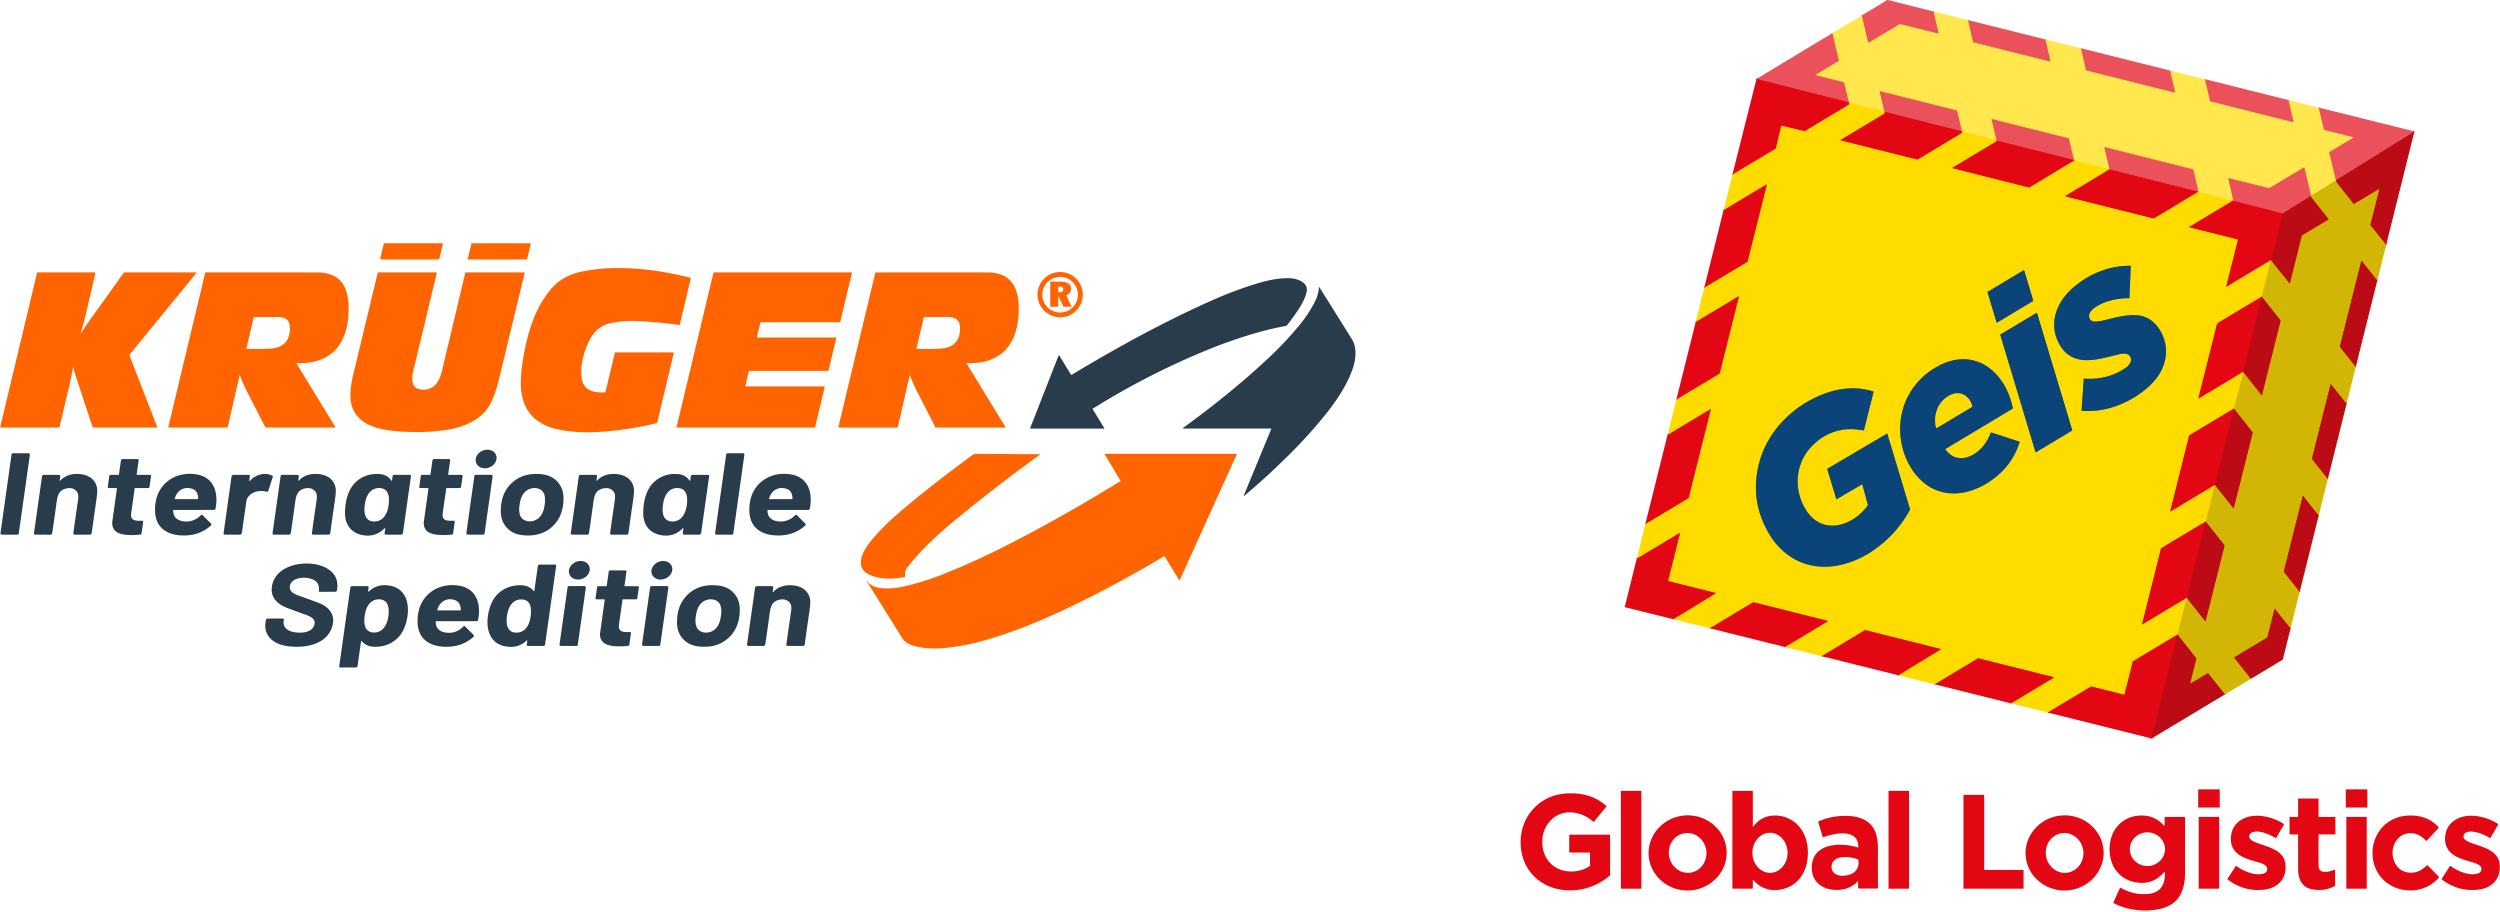 <svg xmlns="http://www.w3.org/2000/svg" xml:space="preserve" width="400" height="146" style="fill-rule:evenodd;clip-rule:evenodd"><path d="m309.374 1.843.822 3.482a.059.059 0 0 1 .002.014c0 .03-.025.054-.055.054-.004 0-.009 0-.014-.002l-6.075-1.523a.176.176 0 0 0-.132.02l-4.949 2.967a.05.05 0 0 1-.027.008.054.054 0 0 1-.052-.041l-1.027-4.341M314.896 3.217l.799 3.465c.01.042.043.075.084.086l12.229 3.065.01.001a.041.041 0 0 0 .04-.04l-.001-.009-.803-3.473M332.972 7.724l.79 3.459c.01.043.044.076.087.087l14.112 3.539.009.001a.042.042 0 0 0 .041-.041l-.001-.009-.806-3.473M352.816 12.673l.791 3.458c.01.043.043.077.085.088l13.207 3.311a.036.036 0 0 0 .01.002c.024 0 .044-.02.044-.044l-.001-.009-.804-3.468M370.999 17.212l.827 3.489a.115.115 0 0 0 .081.085l4.668 1.169.011.005c.013.01.015.029.005.043a.03.03 0 0 1-.008.008l-3.853 2.31a.076.076 0 0 0-.036.083l1.066 4.486" style="fill:none;fill-rule:nonzero;stroke:#f59c54;stroke-width:.27px"/><path d="M373.76 28.89a.555.555 0 0 0-.178.068c-1.244.779-2.49 1.556-3.737 2.33-.027.016-.061.004-.104-.035" style="fill:none;fill-rule:nonzero;stroke:#e9cf29;stroke-width:.27px"/><path d="m369.741 31.253-1.048-4.413a.057.057 0 0 0-.086-.035l-5.495 3.294a.155.155 0 0 1-.117.018l-6.373-1.597a.059.059 0 0 0-.014-.002.06.06 0 0 0-.059.059l.001.014.796 3.506" style="fill:none;fill-rule:nonzero;stroke:#f59c54;stroke-width:.27px"/><path d="M357.346 32.097c-.063.027-.099.036-.108.028" style="fill:none;fill-rule:nonzero;stroke:#f17730;stroke-width:.27px"/><path d="M357.238 32.125a984.71 984.71 0 0 0-5.52-1.413c-.001-.009-.024-.019-.069-.031" style="fill:none;fill-rule:nonzero;stroke:#ffe227;stroke-width:.27px"/><path d="M351.649 30.681c.034-.004.059-.015.075-.033.013-.017.016-.044.008-.079-.43-1.804-.697-2.933-.803-3.387a.126.126 0 0 0-.093-.094l-14.044-3.521-.015-.002a.062.062 0 0 0-.062.061l.002.016.823 3.476" style="fill:none;fill-rule:nonzero;stroke:#f59c54;stroke-width:.27px"/><path d="m337.54 27.118-.07.013" style="fill:none;fill-rule:nonzero;stroke:#f17730;stroke-width:.27px"/><path d="M337.47 27.131a.407.407 0 0 0-.185-.113l-5.45-1.395" style="fill:none;fill-rule:nonzero;stroke:#ffe227;stroke-width:.27px"/><path d="m331.835 25.623-.811-3.409a.112.112 0 0 0-.081-.083l-12.226-3.065-.009-.001a.04.04 0 0 0-.038.049l.758 3.247" style="fill:none;fill-rule:nonzero;stroke:#f59c54;stroke-width:.27px"/><path d="M319.428 22.361a.213.213 0 0 1-.199.045 661.738 661.738 0 0 0-5.296-1.352" style="fill:none;fill-rule:nonzero;stroke:#ffe227;stroke-width:.27px"/><path d="M313.933 21.054c-.005.042-.017.03-.035-.037" style="fill:none;fill-rule:nonzero;stroke:#f17730;stroke-width:.27px"/><path d="m313.898 21.017-.775-3.289a.074.074 0 0 0-.052-.052L300.803 14.6l-.009-.001a.041.041 0 0 0-.041.041l.001.011.748 3.15" style="fill:none;fill-rule:nonzero;stroke:#f59c54;stroke-width:.27px"/><path d="M301.502 17.801a.428.428 0 0 1-.207.003c-1.817-.462-3.644-.923-5.48-1.382" style="fill:none;fill-rule:nonzero;stroke:#ffe227;stroke-width:.27px"/><path d="M295.815 16.422c-.022-.001-.03-.016-.023-.046" style="fill:none;fill-rule:nonzero;stroke:#f17730;stroke-width:.27px"/><path d="m295.792 16.376-.75-3.16a.07.07 0 0 0-.052-.053l-4.52-1.133a.032.032 0 0 1-.024-.03.03.03 0 0 1 .016-.027l3.708-2.225a.069.069 0 0 0 .033-.076l-1.039-4.366" style="fill:none;fill-rule:nonzero;stroke:#f59c54;stroke-width:.27px"/><path d="m295.792 16.376-14.756-3.744" style="fill:none;fill-rule:nonzero;stroke:#e72c37;stroke-width:.27px"/><path d="M295.815 16.422c.084.201.052.336-.097.407a3.808 3.808 0 0 0-.129.064l-6.793 4.082a.143.143 0 0 1-.103.016l-3.605-.862a.075.075 0 0 0-.089.053l-.842 3.524a.158.158 0 0 1-.071.097l-6.79 4.08" style="fill:none;fill-rule:nonzero;stroke:#f1710a;stroke-width:.27px"/><path d="M277.296 27.883a.159.159 0 0 1-.08-.07" style="fill:none;fill-rule:nonzero;stroke:#f1350a;stroke-width:.27px"/><path d="m313.898 21.017-12.361-3.122" style="fill:none;fill-rule:nonzero;stroke:#e72c37;stroke-width:.27px"/><path d="M301.537 17.895a.28.28 0 0 1-.035-.094" style="fill:none;fill-rule:nonzero;stroke:#f5972d;stroke-width:.27px"/><path d="M301.537 17.895a.387.387 0 0 1 .007.23.132.132 0 0 1-.056.071l-6.982 4.185a.041.041 0 0 0-.019.034.04.04 0 0 0 .03.038l12.226 3.065a.13.13 0 0 0 .097-.015l7.003-4.206c.052-.031.083-.065.092-.102a.293.293 0 0 0-.002-.141" style="fill:none;fill-rule:nonzero;stroke:#f1710a;stroke-width:.27px"/><path d="M319.428 22.361c.001.071.021.118.059.14" style="fill:none;fill-rule:nonzero;stroke:#f5972d;stroke-width:.27px"/><path d="M319.487 22.501c-.019.071-.039.113-.06.125-3.285 1.968-5.621 3.37-7.008 4.206a.046.046 0 0 0-.012.012.046.046 0 0 0 .009.064c.004.003.01.006.016.007l12.249 3.092a.087.087 0 0 0 .047-.003c.026-.005.039-.021.04-.048a.045.045 0 0 1 .022-.035l7.127-4.291" style="fill:none;fill-rule:nonzero;stroke:#f1710a;stroke-width:.27px"/><path d="m331.917 25.63-.082-.007" style="fill:none;fill-rule:nonzero;stroke:#f5972d;stroke-width:.27px"/><path d="m337.47 27.131-7.008 4.222a.034.034 0 0 0-.018.031c0 .017.011.031.027.035l14.065 3.526a.14.14 0 0 0 .108-.016l7.052-4.251" style="fill:none;fill-rule:nonzero;stroke:#f1710a;stroke-width:.27px"/><path d="m351.696 30.678-.047.003" style="fill:none;fill-rule:nonzero;stroke:#f5972d;stroke-width:.27px"/><path d="m357.238 32.125-6.968 4.189a.023.023 0 0 0-.007.007c-.008.01-.006.026.004.033a.02.02 0 0 0 .008.004l7.737 1.939c.041.01.065.052.056.092l-1.854 7.4a.05.05 0 0 0-.002.012c0 .024.02.044.044.044a.039.039 0 0 0 .023-.007l7.087-4.257" style="fill:none;fill-rule:nonzero;stroke:#f1710a;stroke-width:.27px"/><path d="m363.366 41.581.042.117" style="fill:none;fill-rule:nonzero;stroke:#dd740b;stroke-width:.27px"/><path d="M363.408 41.698a.192.192 0 0 1-.079.128.055.055 0 0 0-.022.034l-1.443 5.614" style="fill:none;fill-rule:nonzero;stroke:#e9c903;stroke-width:.27px"/><path d="m361.864 47.474-7.055 4.236a.185.185 0 0 0-.086.116l-2.972 11.853-.001.01a.047.047 0 0 0 .069.04l7.086-4.257" style="fill:none;fill-rule:nonzero;stroke:#f1710a;stroke-width:.27px"/><path d="M358.905 59.472c-.003.034.011.063.043.087" style="fill:none;fill-rule:nonzero;stroke:#dd740b;stroke-width:.27px"/><path d="m358.948 59.559-1.512 5.797" style="fill:none;fill-rule:nonzero;stroke:#e9c903;stroke-width:.27px"/><path d="m357.436 65.356-7.127 4.286a.125.125 0 0 0-.057.079 3420.448 3420.448 0 0 1-2.994 11.984.163.163 0 0 0-.004.089.036.036 0 0 0 .034.025.033.033 0 0 0 .019-.006l7.08-4.254" style="fill:none;fill-rule:nonzero;stroke:#f1710a;stroke-width:.27px"/><path d="M354.387 77.559c.013.061.013.07-.002.027" style="fill:none;fill-rule:nonzero;stroke:#dd740b;stroke-width:.27px"/><path d="m354.385 77.586-1.459 5.845" style="fill:none;fill-rule:nonzero;stroke:#e9c903;stroke-width:.27px"/><path d="m352.926 83.431-7.096 4.261a.156.156 0 0 0-.071.096l-3.028 12.08-.001.007c0 .017.014.031.032.031a.026.026 0 0 0 .015-.004l7.1-4.27" style="fill:none;fill-rule:nonzero;stroke:#f1710a;stroke-width:.27px"/><path d="m349.877 95.632.098.141" style="fill:none;fill-rule:nonzero;stroke:#dd740b;stroke-width:.27px"/><path d="M349.975 95.773c-.015.058-.048.085-.098.083a.058.058 0 0 0-.058.045l-1.416 5.624" style="fill:none;fill-rule:nonzero;stroke:#e9c903;stroke-width:.27px"/><path d="m348.403 101.525-7.085 4.261a.174.174 0 0 0-.079.105l-1.31 5.225a.057.057 0 0 1-.055.044l-.014-.001-5.243-1.316a.089.089 0 0 0-.064.01l-6.91 4.154M321.824 112.554a.349.349 0 0 1 .014-.056.081.081 0 0 1 .033-.038l6.738-4.039a.037.037 0 0 0 .018-.031.036.036 0 0 0-.028-.035l-12.041-3.018a.15.15 0 0 0-.113.016l-6.881 4.143M303.724 108.042l6.792-4.141a.03.03 0 0 0 .008-.008c.011-.014.008-.034-.005-.043-.003-.003-.007-.004-.011-.005l-12.015-3.012a.18.18 0 0 0-.136.021l-6.876 4.134M285.593 103.522l6.878-4.137a.021.021 0 0 0 .009-.018.02.02 0 0 0-.014-.019l-11.885-2.979a.158.158 0 0 0-.118.018l-6.881 4.14M267.717 99.071l6.787-4.132a.028.028 0 0 0 .01-.009c.012-.017.009-.041-.007-.053-.004-.002-.008-.005-.013-.006l-7.545-1.891a.072.072 0 0 1-.053-.088l1.896-7.566a.03.03 0 0 0 .002-.01.04.04 0 0 0-.04-.039.036.036 0 0 0-.02.006l-6.861 4.118M263.255 83.834l6.861-4.112a.159.159 0 0 0 .071-.095l3.533-14.095.001-.01a.042.042 0 0 0-.064-.037l-6.856 4.117M268.222 63.91l6.864-4.116a.155.155 0 0 0 .071-.095l3.065-12.225.001-.01a.047.047 0 0 0-.069-.04l-6.846 4.108M272.681 46.022l6.857-4.109a.177.177 0 0 0 .081-.108l3.066-12.231.001-.012a.045.045 0 0 0-.044-.045.048.048 0 0 0-.024.006l-6.84 4.112" style="fill:none;fill-rule:nonzero;stroke:#f1710a;stroke-width:.27px"/><path d="m277.201 27.914.095-.031" style="fill:none;fill-rule:nonzero;stroke:#ffa000;stroke-width:.27px"/><path d="M333.099 65.722c4.012.354 8.194-1.444 11.032-4.188 2.134-2.064 3.119-5.008 1.906-7.84-.752-1.757-2.142-3.094-4.045-3.246-1.973-.157-3.751.441-5.706.879-.776.175-1.917.356-2.031-.686-.134-1.21 2.17-2.177 3.079-2.453a11.22 11.22 0 0 1 3.292-.479.09.09 0 0 0 .089-.085l.204-5.028a.068.068 0 0 0-.067-.07h-.001c-3.405-.051-6.775 1.369-9.283 3.616-2.532 2.268-3.805 5.583-2.171 8.733 2.116 4.081 6.201 2.638 9.604 1.821.679-.164 1.518-.27 1.874.448.295.591-.182 1.281-.661 1.628-1.938 1.409-4.394 1.995-6.767 1.801h-.003a.043.043 0 0 0-.042.04l-.352 5.052a.054.054 0 0 0 .049.057M323.868 43.265a.054.054 0 0 0-.051-.037.052.052 0 0 0-.027.007l-5.768 3.458a.052.052 0 0 0-.023.061l1.454 4.832a.053.053 0 0 0 .05.037.05.05 0 0 0 .027-.007l5.769-3.458a.053.053 0 0 0 .023-.061l-1.454-4.832M331.534 68.893a.055.055 0 0 0 .026-.065l-5.634-18.734a.057.057 0 0 0-.084-.033l-5.773 3.46a.056.056 0 0 0-.025.065l5.633 18.735c.008.025.03.041.055.041a.061.061 0 0 0 .03-.008l5.772-3.461M323.095 70.66l-4.488-1.459a.077.077 0 0 0-.095.047 7.137 7.137 0 0 1-1.402 2.354c-1.58 1.759-4.233 2.612-5.849.285l-.001-.002c-.012-.019-.007-.044.011-.055l.002-.002 10.734-6.435a.092.092 0 0 0 .042-.097c-1.179-5.903-6.226-9.975-12.185-6.591-4.665 2.648-6.791 7.826-5.443 13.015.574 2.213 1.862 4.385 3.684 5.742 3.842 2.861 8.789 1.217 11.973-1.801a11.228 11.228 0 0 0 3.056-4.926.062.062 0 0 0-.039-.075M298.24 68.802l1.52-6.065a.08.08 0 0 0-.053-.096c-2.222-.751-4.738-.625-6.947.063-5.277 1.64-9.826 5.887-11.266 11.261-1.13 4.215-.519 8.173 1.831 11.876a10.895 10.895 0 0 0 2.339 2.631c4.254 3.457 9.887 2.484 14.113-.441a18.62 18.62 0 0 0 5.809-6.45.153.153 0 0 0 .012-.12l-3.623-12.049a.045.045 0 0 0-.043-.033.048.048 0 0 0-.023.007l-9.503 5.594a.079.079 0 0 0-.036.089l1.434 4.766.002.006a.058.058 0 0 0 .076.03l.006-.003 4.015-2.364.006-.003a.055.055 0 0 1 .073.035l.87 3.213a.152.152 0 0 1-.023.129c-1.709 2.441-5.286 4.311-8.143 2.508-.811-.513-1.496-1.297-2.054-2.351-1.772-3.349-1.197-7.385 1.589-9.97 2.221-2.062 4.86-2.795 7.917-2.199a.088.088 0 0 0 .102-.064" style="fill:none;fill-rule:nonzero;stroke:#85903d;stroke-width:.27px"/><path d="M386.256 21.014a.568.568 0 0 1-.189.181c-4.035 2.511-8.07 5.021-12.106 7.529a1.033 1.033 0 0 0-.201.166" style="fill:none;fill-rule:nonzero;stroke:#d32e38;stroke-width:.27px"/><path d="m331.917 25.63-12.43-3.129" style="fill:none;fill-rule:nonzero;stroke:#e72c37;stroke-width:.27px"/><path d="m381.784 39.204-2.503-3.144a.162.162 0 0 1-.03-.139l1.401-5.593c.001-.005.002-.01.001-.015a.039.039 0 0 0-.043-.034.034.034 0 0 0-.015.006l-3.95 2.369a.054.054 0 0 1-.07-.014l-2.71-3.421a.24.24 0 0 1-.045-.092l-.06-.237" style="fill:none;fill-rule:nonzero;stroke:#c7610d;stroke-width:.27px"/><path d="m351.696 30.678-14.156-3.56" style="fill:none;fill-rule:nonzero;stroke:#e72c37;stroke-width:.27px"/><path d="M369.741 31.253c.01.03.01.064 0 .099" style="fill:none;fill-rule:nonzero;stroke:#df8430;stroke-width:.27px"/><path d="m369.741 31.352-4.516 2.813" style="fill:none;fill-rule:nonzero;stroke:#d32e38;stroke-width:.27px"/><path d="m365.225 34.165-7.771-1.998a.164.164 0 0 1-.072-.039l-.036-.031" style="fill:none;fill-rule:nonzero;stroke:#e72c37;stroke-width:.27px"/><path d="m380.369 44.881-2.492-3.127a.042.042 0 0 0-.032-.016.043.043 0 0 0-.041.032l-3.42 13.64a.164.164 0 0 0 .031.142l2.508 3.148M375.451 64.613l-2.502-3.139a.034.034 0 0 0-.027-.012.034.034 0 0 0-.033.026l-2.973 11.856a.157.157 0 0 0 .03.137l2.509 3.153M370.991 82.497l-2.497-3.144a.038.038 0 0 0-.029-.015.037.037 0 0 0-.036.029L365.41 91.41c-.01.042 0 .085.026.118l2.518 3.16M366.486 100.564l-2.498-3.13a.04.04 0 0 0-.071.015l-1.118 4.464a.184.184 0 0 1-.086.113l-5.23 3.137a.008.008 0 0 0-.004.002.05.05 0 0 0-.012.069l.002.002 2.673 3.375M355.99 111.107l-2.664-3.362a.08.08 0 0 0-.103-.019l-2.742 1.645a.045.045 0 0 1-.019.005.037.037 0 0 1-.037-.037l.001-.009.982-3.915a.142.142 0 0 0-.027-.124l-2.951-3.727" style="fill:none;fill-rule:nonzero;stroke:#c7610d;stroke-width:.27px"/><path d="M348.43 101.564c-.001.033-.01.02-.027-.039" style="fill:none;fill-rule:nonzero;stroke:#db5e0c;stroke-width:.27px"/><path d="m349.975 95.773 2.851 3.603.011.01a.044.044 0 0 0 .061-.012.042.042 0 0 0 .006-.014l3.021-12.052a.106.106 0 0 0-.019-.088l-2.988-3.765" style="fill:none;fill-rule:nonzero;stroke:#c7610d;stroke-width:.27px"/><path d="m352.918 83.455.008-.024" style="fill:none;fill-rule:nonzero;stroke:#db5e0c;stroke-width:.27px"/><path d="m354.385 77.586 2.93 3.701a.06.06 0 0 0 .045.021.058.058 0 0 0 .057-.045l3.011-12.002a.141.141 0 0 0-.026-.116l-2.925-3.699" style="fill:none;fill-rule:nonzero;stroke:#c7610d;stroke-width:.27px"/><path d="M357.477 65.446a.12.12 0 0 1-.041-.09" style="fill:none;fill-rule:nonzero;stroke:#db5e0c;stroke-width:.27px"/><path d="m358.948 59.559 2.908 3.673a.03.03 0 0 0 .008.008c.017.01.038.006.049-.01a.03.03 0 0 0 .004-.01l2.972-11.857a.152.152 0 0 0-.027-.132l-2.891-3.65a.07.07 0 0 0-.031-.025.24.24 0 0 1-.033-.015" style="fill:none;fill-rule:nonzero;stroke:#c7610d;stroke-width:.27px"/><path d="M361.907 47.541c0-.019-.015-.041-.043-.067" style="fill:none;fill-rule:nonzero;stroke:#db5e0c;stroke-width:.27px"/><path d="m363.408 41.698 2.909 3.638a.039.039 0 0 0 .028.013.038.038 0 0 0 .036-.028l1.902-7.586a.173.173 0 0 1 .078-.105l4.178-2.505a.061.061 0 0 0 .029-.052.058.058 0 0 0-.013-.037c-.896-1.128-1.803-2.275-2.721-3.44a.882.882 0 0 1-.093-.244" style="fill:none;fill-rule:nonzero;stroke:#c7610d;stroke-width:.27px"/><path d="m363.366 41.581 1.859-7.416M361.907 47.541l-3.002 11.931" style="fill:none;fill-rule:nonzero;stroke:#cf0914;stroke-width:.27px"/><path d="m309.784 68.477.001.005c.008.019.03.028.049.02l.005-.002 5.697-3.415a.058.058 0 0 0 .026-.06 2.803 2.803 0 0 0-.864-1.502c-1.697-1.531-4.023.195-4.699 1.848-.402.982-.474 2.017-.215 3.106" style="fill:none;fill-rule:nonzero;stroke:#85903d;stroke-width:.27px"/><path d="M357.477 65.446a.293.293 0 0 0-.117.181 4246.49 4246.49 0 0 1-2.973 11.932M352.918 83.455l-3.041 12.177M348.43 101.564c-.155.258-.173.549-.233.786a7932.164 7932.164 0 0 0-3.938 15.804" style="fill:none;fill-rule:nonzero;stroke:#cf0914;stroke-width:.27px"/><path d="m302.054 0 7.32 1.843.822 3.482a.059.059 0 0 1 .002.014c0 .03-.025.054-.055.054-.004 0-.009 0-.014-.002l-6.075-1.523a.176.176 0 0 0-.132.02l-4.949 2.967a.05.05 0 0 1-.027.008.054.054 0 0 1-.052-.041l-1.027-4.341L301.97 0h.084Z" style="fill:#eb515a;fill-rule:nonzero"/><path d="m314.896 3.217.799 3.465c.01.042.043.075.084.086l12.229 3.065.01.001a.041.041 0 0 0 .04-.04l-.001-.009-.803-3.473 5.718 1.412.79 3.459c.01.043.044.076.087.087l14.112 3.539.009.001a.042.042 0 0 0 .041-.041l-.001-.009-.806-3.473 5.612 1.386.791 3.458c.01.043.043.077.085.088l13.207 3.311a.036.036 0 0 0 .01.002c.024 0 .044-.02.044-.044l-.001-.009-.804-3.468 4.851 1.201.827 3.489a.115.115 0 0 0 .081.085l4.668 1.169.011.005c.013.01.015.029.005.043a.03.03 0 0 1-.008.008l-3.853 2.31a.076.076 0 0 0-.036.083l1.066 4.486a.555.555 0 0 0-.178.068c-1.244.779-2.49 1.556-3.737 2.33-.027.016-.061.004-.104-.035l-1.048-4.413a.057.057 0 0 0-.086-.035l-5.495 3.294a.155.155 0 0 1-.117.018l-6.373-1.597a.059.059 0 0 0-.014-.002.06.06 0 0 0-.059.059l.001.014.796 3.506c-.063.027-.099.036-.108.028a984.71 984.71 0 0 0-5.52-1.413c-.001-.009-.024-.019-.069-.031.034-.004.059-.015.075-.033.013-.017.016-.044.008-.079-.43-1.804-.697-2.933-.803-3.387a.126.126 0 0 0-.093-.094l-14.044-3.521-.015-.002a.062.062 0 0 0-.062.061l.002.016.823 3.476-.07.013a.407.407 0 0 0-.185-.113l-5.45-1.395-.811-3.409a.112.112 0 0 0-.081-.083l-12.226-3.065-.009-.001a.04.04 0 0 0-.038.049l.758 3.247a.213.213 0 0 1-.199.045 661.738 661.738 0 0 0-5.296-1.352c-.005.042-.017.03-.035-.037l-.775-3.289a.074.074 0 0 0-.052-.052L300.803 14.6l-.009-.001a.041.041 0 0 0-.041.041l.001.011.748 3.15a.428.428 0 0 1-.207.003c-1.817-.462-3.644-.923-5.48-1.382-.022-.001-.03-.016-.023-.046l-.75-3.16a.07.07 0 0 0-.052-.053l-4.52-1.133a.032.032 0 0 1-.024-.03.03.03 0 0 1 .016-.027l3.708-2.225a.069.069 0 0 0 .033-.076l-1.039-4.366 4.703-2.825 1.027 4.341a.054.054 0 0 0 .052.041.05.05 0 0 0 .027-.008l4.949-2.967a.176.176 0 0 1 .132-.02l6.075 1.523c.005.002.01.002.014.002.03 0 .055-.024.055-.054a.059.059 0 0 0-.002-.014l-.822-3.482 5.522 1.374Z" style="fill:#ffe74d;fill-rule:nonzero"/><path d="m327.254 6.312.803 3.473.001.009a.041.041 0 0 1-.04.04l-.01-.001-12.229-3.065a.118.118 0 0 1-.084-.086l-.799-3.465 12.358 3.095ZM293.164 5.306l1.039 4.366a.069.069 0 0 1-.033.076l-3.708 2.225a.03.03 0 0 0-.016.027c0 .014.01.026.024.03l4.52 1.133a.07.07 0 0 1 .052.053l.75 3.16-14.756-3.744 12.128-7.326ZM347.204 11.287l.806 3.473.001.009a.042.042 0 0 1-.041.041l-.009-.001-14.112-3.539a.118.118 0 0 1-.087-.087l-.79-3.459 14.232 3.563Z" style="fill:#eb515a;fill-rule:nonzero"/><path d="m281.036 12.632 14.756 3.744c-.007.03.001.045.023.046.084.201.052.336-.097.407a3.808 3.808 0 0 0-.129.064l-6.793 4.082a.143.143 0 0 1-.103.016l-3.605-.862a.075.075 0 0 0-.089.053l-.842 3.524a.158.158 0 0 1-.071.097l-6.79 4.08a.159.159 0 0 1-.08-.07l3.82-15.181Z" style="fill:#e30613;fill-rule:nonzero"/><path d="m366.148 16.011.804 3.468.001.009c0 .024-.02.044-.044.044a.036.036 0 0 1-.01-.002l-13.207-3.311a.119.119 0 0 1-.085-.088l-.791-3.458 13.332 3.338ZM313.898 21.017l-12.361-3.122a.28.28 0 0 1-.035-.094l-.748-3.15-.001-.011c0-.022.018-.041.041-.041l.009.001 12.268 3.076a.074.074 0 0 1 .052.052l.775 3.289Z" style="fill:#eb515a;fill-rule:nonzero"/><path d="M301.502 17.801a.28.28 0 0 0 .035.094.387.387 0 0 1 .007.23.132.132 0 0 1-.056.071l-6.982 4.185a.041.041 0 0 0-.019.034.04.04 0 0 0 .03.038l12.226 3.065a.13.13 0 0 0 .097-.015l7.003-4.206c.052-.031.083-.065.092-.102a.293.293 0 0 0-.002-.141c1.768.444 3.534.894 5.296 1.352a.213.213 0 0 0 .199-.045c.001.071.021.118.059.14-.019.071-.039.113-.06.125-3.285 1.968-5.621 3.37-7.008 4.206a.046.046 0 0 0-.012.012.046.046 0 0 0 .009.064c.004.003.01.006.016.007l12.249 3.092a.087.087 0 0 0 .047-.003c.026-.005.039-.021.04-.048a.045.045 0 0 1 .022-.035l7.127-4.291-.082-.007 5.45 1.395c.068.019.13.056.185.113l-7.008 4.222a.034.034 0 0 0-.018.031c0 .017.011.031.027.035l14.065 3.526a.14.14 0 0 0 .108-.016l7.052-4.251-.047.003c.045.012.068.022.069.031 1.827.462 3.667.933 5.52 1.413l-6.968 4.189a.023.023 0 0 0-.007.007c-.008.01-.006.026.004.033a.02.02 0 0 0 .008.004l7.737 1.939c.041.01.065.052.056.092l-1.854 7.4a.05.05 0 0 0-.002.012c0 .024.02.044.044.044a.039.039 0 0 0 .023-.007l7.087-4.257.042.117a.192.192 0 0 1-.079.128.055.055 0 0 0-.022.034l-1.443 5.614-7.055 4.236a.185.185 0 0 0-.086.116l-2.972 11.853-.001.01a.047.047 0 0 0 .069.04l7.086-4.257c-.003.034.011.063.043.087l-1.512 5.797-7.127 4.286a.125.125 0 0 0-.057.079 3420.448 3420.448 0 0 1-2.994 11.984.163.163 0 0 0-.004.089.036.036 0 0 0 .034.025.033.033 0 0 0 .019-.006l7.08-4.254c.013.061.013.07-.002.027l-1.459 5.845-7.096 4.261a.156.156 0 0 0-.071.096l-3.028 12.08-.001.007c0 .017.014.031.032.031a.026.026 0 0 0 .015-.004l7.1-4.27.098.141c-.015.058-.048.085-.098.083a.058.058 0 0 0-.058.045l-1.416 5.624-7.085 4.261a.174.174 0 0 0-.079.105l-1.31 5.225a.057.057 0 0 1-.055.044l-.014-.001-5.243-1.316a.089.089 0 0 0-.064.01l-6.91 4.154-5.819-1.453a.349.349 0 0 1 .014-.056.081.081 0 0 1 .033-.038l6.738-4.039a.037.037 0 0 0 .018-.031.036.036 0 0 0-.028-.035l-12.041-3.018a.15.15 0 0 0-.113.016l-6.881 4.143-5.84-1.454 6.792-4.141a.03.03 0 0 0 .008-.008c.011-.014.008-.034-.005-.043-.003-.003-.007-.004-.011-.005l-12.015-3.012a.18.18 0 0 0-.136.021l-6.876 4.134-5.888-1.466 6.878-4.137a.021.021 0 0 0 .009-.018.02.02 0 0 0-.014-.019l-11.885-2.979a.158.158 0 0 0-.118.018l-6.881 4.14-5.865-1.456 6.787-4.132a.028.028 0 0 0 .01-.009c.012-.017.009-.041-.007-.053-.004-.002-.008-.005-.013-.006l-7.545-1.891a.072.072 0 0 1-.053-.088l1.896-7.566a.03.03 0 0 0 .002-.01.04.04 0 0 0-.04-.039.036.036 0 0 0-.02.006l-6.861 4.118 1.382-5.567 6.861-4.112a.159.159 0 0 0 .071-.095l3.533-14.095.001-.01a.042.042 0 0 0-.064-.037l-6.856 4.117 1.421-5.692 6.864-4.116a.155.155 0 0 0 .071-.095l3.065-12.225.001-.01a.047.047 0 0 0-.069-.04l-6.846 4.108 1.373-5.51 6.857-4.109a.177.177 0 0 0 .081-.108l3.066-12.231.001-.012a.045.045 0 0 0-.044-.045.048.048 0 0 0-.024.006l-6.84 4.112 1.423-5.721.095-.031 6.79-4.08a.158.158 0 0 0 .071-.097l.842-3.524a.075.075 0 0 1 .089-.053l3.605.862a.143.143 0 0 0 .103-.016l6.793-4.082c.011-.006.054-.028.129-.064.149-.071.181-.206.097-.407 1.836.459 3.663.92 5.48 1.382a.428.428 0 0 0 .207-.003Zm31.597 47.921c4.012.354 8.194-1.444 11.032-4.188 2.134-2.064 3.119-5.008 1.906-7.84-.752-1.757-2.142-3.094-4.045-3.246-1.973-.157-3.751.441-5.706.879-.776.175-1.917.356-2.031-.686-.134-1.21 2.17-2.177 3.079-2.453a11.22 11.22 0 0 1 3.292-.479.09.09 0 0 0 .089-.085l.204-5.028a.068.068 0 0 0-.067-.07h-.001c-3.405-.051-6.775 1.369-9.283 3.616-2.532 2.268-3.805 5.583-2.171 8.733 2.116 4.081 6.201 2.638 9.604 1.821.679-.164 1.518-.27 1.874.448.295.591-.182 1.281-.661 1.628-1.938 1.409-4.394 1.995-6.767 1.801h-.003a.043.043 0 0 0-.042.04l-.352 5.052a.054.054 0 0 0 .049.057Zm-9.231-22.457a.054.054 0 0 0-.051-.037.052.052 0 0 0-.027.007l-5.768 3.458a.052.052 0 0 0-.023.061l1.454 4.832a.053.053 0 0 0 .05.037.05.05 0 0 0 .027-.007l5.769-3.458a.053.053 0 0 0 .023-.061l-1.454-4.832Zm7.666 25.628a.055.055 0 0 0 .026-.065l-5.634-18.734a.057.057 0 0 0-.084-.033l-5.773 3.46a.056.056 0 0 0-.025.065l5.633 18.735c.008.025.03.041.055.041a.061.061 0 0 0 .03-.008l5.772-3.461Zm-8.439 1.767-4.488-1.459a.077.077 0 0 0-.095.047 7.137 7.137 0 0 1-1.402 2.354c-1.58 1.759-4.233 2.612-5.849.285l-.001-.002c-.012-.019-.007-.044.011-.055l.002-.002 10.734-6.435a.092.092 0 0 0 .042-.097c-1.179-5.903-6.226-9.975-12.185-6.591-4.665 2.648-6.791 7.826-5.443 13.015.574 2.213 1.862 4.385 3.684 5.742 3.842 2.861 8.789 1.217 11.973-1.801a11.228 11.228 0 0 0 3.056-4.926.062.062 0 0 0-.039-.075Zm-24.855-1.858 1.52-6.065a.08.08 0 0 0-.053-.096c-2.222-.751-4.738-.625-6.947.063-5.277 1.64-9.826 5.887-11.266 11.261-1.13 4.215-.519 8.173 1.831 11.876a10.895 10.895 0 0 0 2.339 2.631c4.254 3.457 9.887 2.484 14.113-.441a18.62 18.62 0 0 0 5.809-6.45.153.153 0 0 0 .012-.12l-3.623-12.049a.045.045 0 0 0-.043-.033.048.048 0 0 0-.023.007l-9.503 5.594a.079.079 0 0 0-.036.089l1.434 4.766.002.006a.058.058 0 0 0 .076.03l.006-.003 4.015-2.364.006-.003a.055.055 0 0 1 .073.035l.87 3.213a.152.152 0 0 1-.023.129c-1.709 2.441-5.286 4.311-8.143 2.508-.811-.513-1.496-1.297-2.054-2.351-1.772-3.349-1.197-7.385 1.589-9.97 2.221-2.062 4.86-2.795 7.917-2.199a.088.088 0 0 0 .102-.064Z" style="fill:#ffdc00;fill-rule:nonzero"/><path d="M386.256 21.014a.568.568 0 0 1-.189.181c-4.035 2.511-8.07 5.021-12.106 7.529a1.033 1.033 0 0 0-.201.166l-1.066-4.486a.076.076 0 0 1 .036-.083l3.853-2.31a.03.03 0 0 0 .008-.008c.01-.014.008-.033-.005-.043l-.011-.005-4.668-1.169a.115.115 0 0 1-.081-.085l-.827-3.489 15.257 3.802Z" style="fill:#eb515a;fill-rule:nonzero"/><path d="M313.898 21.017c.018.067.03.079.035.037a.293.293 0 0 1 .002.141c-.009.037-.04.071-.092.102l-7.003 4.206a.13.13 0 0 1-.097.015l-12.226-3.065a.04.04 0 0 1-.03-.038c0-.014.008-.027.019-.034l6.982-4.185a.132.132 0 0 0 .056-.071.387.387 0 0 0-.007-.23l12.361 3.122Z" style="fill:#e30613;fill-rule:nonzero"/><path d="m331.835 25.623.082.007-12.43-3.129c-.038-.022-.058-.069-.059-.14l-.758-3.247-.001-.01a.04.04 0 0 1 .048-.038l12.226 3.065c.04.01.071.042.081.083l.811 3.409Z" style="fill:#eb515a;fill-rule:nonzero"/><path d="m381.784 39.204-2.503-3.144a.162.162 0 0 1-.03-.139l1.401-5.593c.001-.005.002-.01.001-.015a.039.039 0 0 0-.043-.034.034.034 0 0 0-.015.006l-3.95 2.369a.054.054 0 0 1-.07-.014l-2.71-3.421a.24.24 0 0 1-.045-.092l-.06-.237c.06-.064.127-.119.201-.166 4.036-2.508 8.071-5.018 12.106-7.529a.568.568 0 0 0 .189-.181c.02-.002.034.002.044.01.004.004.005.01.004.016l-4.52 18.164Z" style="fill:#bb0b15;fill-rule:nonzero"/><path d="m331.917 25.63-7.127 4.291a.045.045 0 0 0-.022.035c-.001.027-.014.043-.04.048a.087.087 0 0 1-.047.003l-12.249-3.092a.039.039 0 0 1-.016-.007.046.046 0 0 1-.009-.064.046.046 0 0 1 .012-.012c1.387-.836 3.723-2.238 7.008-4.206.021-.012.041-.054.06-.125l12.43 3.129Z" style="fill:#e30613;fill-rule:nonzero"/><path d="m351.649 30.681.047-.003-14.156-3.56-.823-3.476-.002-.016a.062.062 0 0 1 .077-.059l14.044 3.521a.126.126 0 0 1 .093.094c.106.454.373 1.583.803 3.387.008.035.005.062-.008.079-.016.018-.041.029-.075.033ZM369.741 31.253c.01.03.01.064 0 .099l-4.516 2.813-7.771-1.998a.164.164 0 0 1-.072-.039l-.036-.031-.796-3.506-.001-.014a.06.06 0 0 1 .059-.059l.014.002 6.373 1.597c.04.01.082.003.117-.018l5.495-3.294a.057.057 0 0 1 .086.035l1.048 4.413Z" style="fill:#eb515a;fill-rule:nonzero"/><path d="m351.696 30.678-7.052 4.251a.14.14 0 0 1-.108.016l-14.065-3.526a.035.035 0 0 1-.027-.035c0-.013.006-.024.018-.031l7.008-4.222.07-.013 14.156 3.56Z" style="fill:#e30613;fill-rule:nonzero"/><path d="M277.216 27.813c.016.03.043.054.08.07l-.095.031.015-.101Z" style="fill:#ff6400;fill-rule:nonzero"/><path d="m373.76 28.89.06.237a.24.24 0 0 0 .045.092l2.71 3.421a.054.054 0 0 0 .07.014l3.95-2.369a.034.034 0 0 1 .015-.006.039.039 0 0 1 .042.049l-1.401 5.593a.162.162 0 0 0 .03.139l2.503 3.144-1.415 5.677-2.492-3.127a.042.042 0 0 0-.032-.016.043.043 0 0 0-.041.032l-3.42 13.64a.164.164 0 0 0 .031.142l2.508 3.148-1.472 5.913-2.502-3.139a.034.034 0 0 0-.027-.012.034.034 0 0 0-.033.026l-2.973 11.856a.157.157 0 0 0 .03.137l2.509 3.153-1.464 5.863-2.497-3.144a.038.038 0 0 0-.029-.015.037.037 0 0 0-.036.029L365.41 91.41c-.01.042 0 .085.026.118l2.518 3.16-1.468 5.876-2.498-3.13a.04.04 0 0 0-.071.015l-1.118 4.464a.184.184 0 0 1-.086.113l-5.23 3.137a.008.008 0 0 0-.004.002.05.05 0 0 0-.012.069l.002.002 2.673 3.375-4.152 2.496-2.664-3.362a.08.08 0 0 0-.103-.019l-2.742 1.645a.045.045 0 0 1-.019.005.037.037 0 0 1-.037-.037l.001-.009.982-3.915a.142.142 0 0 0-.027-.124l-2.951-3.727c-.001.033-.01.02-.027-.039l1.416-5.624a.058.058 0 0 1 .058-.045c.05.002.083-.025.098-.083l2.851 3.603.011.01a.044.044 0 0 0 .061-.012.042.042 0 0 0 .006-.014l3.021-12.052a.106.106 0 0 0-.019-.088l-2.988-3.765.008-.024 1.459-5.845 2.93 3.701a.06.06 0 0 0 .045.021.058.058 0 0 0 .057-.045l3.011-12.002a.141.141 0 0 0-.026-.116l-2.925-3.699a.12.12 0 0 1-.041-.09l1.512-5.797 2.908 3.673a.03.03 0 0 0 .008.008c.017.01.038.006.049-.01a.03.03 0 0 0 .004-.01l2.972-11.857a.152.152 0 0 0-.027-.132l-2.891-3.65a.07.07 0 0 0-.031-.025.24.24 0 0 1-.033-.015c0-.019-.015-.041-.043-.067l1.443-5.614a.055.055 0 0 1 .022-.034.192.192 0 0 0 .079-.128l2.909 3.638a.039.039 0 0 0 .028.013.038.038 0 0 0 .036-.028l1.902-7.586a.173.173 0 0 1 .078-.105l4.178-2.505a.061.061 0 0 0 .029-.052.058.058 0 0 0-.013-.037c-.896-1.128-1.803-2.275-2.721-3.44a.882.882 0 0 1-.093-.244.167.167 0 0 0 0-.099c.043.039.077.051.104.035 1.247-.774 2.493-1.551 3.737-2.33a.555.555 0 0 1 .178-.068Z" style="fill:#d2b605;fill-rule:nonzero"/><path d="m272.681 46.022 3.058-12.282a.313.313 0 0 1 .042-.098c.022-.035.021-.037-.003-.007l6.84-4.112a.048.048 0 0 1 .024-.006c.024 0 .044.02.044.045l-.001.012-3.066 12.231a.177.177 0 0 1-.081.108l-6.857 4.109Z" style="fill:#e30613;fill-rule:nonzero"/><path d="M369.741 31.352a.882.882 0 0 0 .093.244c.918 1.165 1.825 2.312 2.721 3.44a.058.058 0 0 1 .013.037.061.061 0 0 1-.029.052l-4.178 2.505a.173.173 0 0 0-.078.105l-1.902 7.586a.038.038 0 0 1-.036.028.039.039 0 0 1-.028-.013l-2.909-3.638-.042-.117 1.859-7.416 4.516-2.813Z" style="fill:#bb0b15;fill-rule:nonzero"/><path d="m357.346 32.097.036.031c.02.019.045.032.072.039l7.771 1.998-1.859 7.416-7.087 4.257a.039.039 0 0 1-.023.007.044.044 0 0 1-.044-.044l.002-.012 1.854-7.4a.077.077 0 0 0-.056-.092l-7.737-1.939a.02.02 0 0 1-.008-.004c-.01-.007-.012-.023-.004-.033a.023.023 0 0 1 .007-.007l6.968-4.189c.009.008.045-.001.108-.028Z" style="fill:#e30613;fill-rule:nonzero"/><path d="m60.829 41.42.583-2.434a.076.076 0 0 1 .073-.059h9.303a.077.077 0 0 1 .074.094l-.583 2.434a.076.076 0 0 1-.073.059H60.903a.076.076 0 0 1-.076-.076l.002-.018ZM84.922 39.018l-.583 2.44a.074.074 0 0 1-.072.056h-9.352a.074.074 0 0 1-.073-.074l.002-.017.583-2.44a.074.074 0 0 1 .072-.056h9.352a.074.074 0 0 1 .071.091Z" style="fill:#ff6400;fill-rule:nonzero"/><path d="M380.369 44.881 376.923 58.7l-2.508-3.148a.164.164 0 0 1-.031-.142l3.42-13.64a.043.043 0 0 1 .041-.032c.012 0 .024.006.032.016l2.492 3.127Z" style="fill:#bb0b15;fill-rule:nonzero"/><path d="M333.099 65.722a.054.054 0 0 1-.049-.057l.352-5.052a.043.043 0 0 1 .042-.04h.003c2.373.194 4.829-.392 6.767-1.801.479-.347.956-1.037.661-1.628-.356-.718-1.195-.612-1.874-.448-3.403.817-7.488 2.26-9.604-1.821-1.634-3.15-.361-6.465 2.171-8.733 2.508-2.247 5.878-3.667 9.283-3.616h.001a.068.068 0 0 1 .067.07l-.204 5.028a.09.09 0 0 1-.089.085 11.22 11.22 0 0 0-3.292.479c-.909.276-3.213 1.243-3.079 2.453.114 1.042 1.255.861 2.031.686 1.955-.438 3.733-1.036 5.706-.879 1.903.152 3.293 1.489 4.045 3.246 1.213 2.832.228 5.776-1.906 7.84-2.838 2.744-7.02 4.542-11.032 4.188Z" style="fill:#0a4479;fill-rule:nonzero"/><path d="M108.76 51.95a.066.066 0 0 1-.072.049 72.028 72.028 0 0 0-6.56-.623c-1.507-.07-2.95.029-4.329.299-1.824.356-2.977 1.533-3.745 3.305-.767 1.772-1.247 3.701-.988 5.533.276 1.958 2.007 2.405 3.718 2.256a.114.114 0 0 0 .1-.087l1.493-6.241a.069.069 0 0 1 .067-.053h9.262l.011.001a.096.096 0 0 1 .086.107l-.002.012-2.664 11.146a.058.058 0 0 1-.042.041 52.52 52.52 0 0 1-9.454 1.423c-2.162.121-4.384.02-6.486-.443a9.41 9.41 0 0 1-1.794-.589c-3.384-1.495-4.249-4.516-3.993-7.962.125-1.676.401-3.43.828-5.264.733-3.143 1.819-6.008 3.864-8.49 1.352-1.639 2.995-2.512 5.208-2.95a25.684 25.684 0 0 1 3.533-.468c4.585-.262 9.222.348 13.676 1.507.038.01.061.049.053.088l-1.77 7.403Z" style="fill:#ff6400;fill-rule:nonzero"/><path d="m323.868 43.265 1.454 4.832a.053.053 0 0 1-.023.061l-5.769 3.458a.05.05 0 0 1-.027.007.053.053 0 0 1-.05-.037l-1.454-4.832a.052.052 0 0 1 .023-.061l5.768-3.458a.052.052 0 0 1 .027-.007c.023 0 .044.015.051.037Z" style="fill:#0a4479;fill-rule:nonzero"/><path d="M173.248 47.145a3.643 3.643 0 0 1-3.625 3.626 3.644 3.644 0 0 1-3.626-3.626 3.644 3.644 0 0 1 3.626-3.626 3.643 3.643 0 0 1 3.625 3.626Zm-.776.007a2.865 2.865 0 0 0-2.852-2.852 2.865 2.865 0 0 0-2.852 2.852 2.865 2.865 0 0 0 2.852 2.852 2.865 2.865 0 0 0 2.852-2.852ZM12.943 53.325c.292-.369.497-.793.82-1.243 1.077-1.51 3.087-4.319 6.03-8.429a.15.15 0 0 1 .124-.064h11.48c.005 0 .011.001.016.003a.049.049 0 0 1 .031.061.06.06 0 0 1-.009.015L20.738 56.734a.137.137 0 0 0-.022.135l4.441 11.462a.02.02 0 0 1 .003.01.056.056 0 0 1-.046.065l-.01.001H14.89a.06.06 0 0 1-.057-.041c-1.558-4.679-2.467-7.428-2.725-8.249a30.911 30.911 0 0 1-.393-1.363.023.023 0 0 0-.024-.023.025.025 0 0 0-.025.025v.001a25.337 25.337 0 0 1-.354 1.98c-.06.281-.658 2.813-1.791 7.595a.099.099 0 0 1-.097.075H.065a.044.044 0 0 1-.043-.043l.001-.01 5.909-24.711A.07.07 0 0 1 6 43.589h9.199c.035 0 .063.029.063.064l-.001.015c-.487 2.138-.985 4.3-1.495 6.484a45.748 45.748 0 0 1-.859 3.154.017.017 0 0 0-.001.012.021.021 0 0 0 .027.013c.004-.001.008-.003.01-.006ZM38.357 59.975l-.002-.001-.001.001-1.928 8.41c-.002.012-.013.02-.026.021l-9.405-.002h-.008a.067.067 0 0 1-.058-.075l.001-.008 5.899-24.645a.113.113 0 0 1 .11-.087c10.576-.001 16.525 0 17.847.003 4.635.009 5.293 3.681 4.905 7.399-.498 4.797-3.36 7.277-8.218 7.11h-.001a.037.037 0 0 0-.037.036c0 .007.002.014.005.02l6.22 10.171a.052.052 0 0 1 .007.027.051.051 0 0 1-.051.052l-11.065-.001a.128.128 0 0 1-.113-.07 2063.068 2063.068 0 0 1-3.064-5.978 26.149 26.149 0 0 1-1.017-2.383Zm1.101-4.166c1.342.045 2.629.032 3.863-.039 2.035-.117 3.111-1.287 3.067-3.323-.034-1.599-1.144-1.777-2.565-1.73l-3.142.003a.076.076 0 0 0-.074.059l-1.19 4.976-.001.004a.045.045 0 0 0 .038.05h.004ZM83.895 43.589h.007c.029.004.05.031.046.061l-.001.006c-.143.603-1.534 6.366-4.176 17.289a20.993 20.993 0 0 1-.675 2.193c-.324.895-.653 1.584-.987 2.067-1.56 2.256-4.33 3.254-6.976 3.623a32.796 32.796 0 0 1-5.433.284c-4.411-.125-10.26-.694-9.586-6.829a17.02 17.02 0 0 1 .348-2.109c.593-2.484 1.916-7.988 3.97-16.513a.091.091 0 0 1 .089-.072h9.284a.08.08 0 0 1 .077.097c-.918 3.836-2.175 9.076-3.77 15.718-.38 1.578-.195 3.062 1.842 2.935 1.695-.106 2.415-1.547 2.772-3.05l3.718-15.646a.07.07 0 0 1 .068-.054h9.383ZM132.493 59.338H119.89a.074.074 0 0 0-.072.056l-.56 2.342a.073.073 0 0 0 .071.091h12.554a.074.074 0 0 1 .071.091l-1.539 6.433a.074.074 0 0 1-.072.056h-22.02a.073.073 0 0 1-.071-.091l5.898-24.671a.073.073 0 0 1 .072-.056h22.016a.073.073 0 0 1 .071.091l-1.868 7.814a.072.072 0 0 1-.072.055h-12.633a.074.074 0 0 0-.072.056l-.552 2.308a.073.073 0 0 0 .071.091h12.552c.04 0 .072.033.072.074 0 .006 0 .012-.002.017l-1.24 5.188a.073.073 0 0 1-.072.055ZM145.57 59.98a.002.002 0 0 0-.002-.002l-.001.002-1.926 8.411a.028.028 0 0 1-.026.02H134.2a.067.067 0 0 1-.058-.075l.001-.008 5.895-24.651a.113.113 0 0 1 .11-.087c10.579-.003 16.529-.003 17.851 0 4.637.008 5.294 3.68 4.908 7.4-.499 4.798-3.36 7.28-8.218 7.112h-.001a.037.037 0 0 0-.037.037c0 .007.002.013.005.019l6.222 10.173a.05.05 0 0 1 .008.027.052.052 0 0 1-.051.052h-11.068a.128.128 0 0 1-.113-.07c-2.01-3.914-3.032-5.907-3.066-5.978-.42-.878-.76-1.672-1.018-2.382Zm1.1-4.173c1.341.045 2.629.033 3.862-.037 2.037-.116 3.113-1.284 3.072-3.321-.033-1.598-1.142-1.778-2.564-1.732h-3.143a.077.077 0 0 0-.074.059l-1.194 4.976-.001.004a.045.045 0 0 0 .038.05l.004.001Z" style="fill:#ff6400;fill-rule:nonzero"/><path d="M169.374 56.882a.058.058 0 0 1 .054-.036c.02 0 .038.01.049.027l1.865 3.049c.031.05.097.066.146.036 7.3-4.396 14.64-8.413 22.234-11.81 2.711-1.211 5.343-2.188 7.895-2.929 1.531-.444 3.297-.782 4.877-.695 1.156.063 2.866.703 2.573 2.144-.198.988-.742 1.958-1.29 2.804a31.651 31.651 0 0 1-1.867 2.577.27.27 0 0 1-.163.098 47.83 47.83 0 0 0-4.76 1.121 76.908 76.908 0 0 0-8.02 2.806 121.195 121.195 0 0 0-18.119 9.309.06.06 0 0 0-.019.082l1.861 3.044a.048.048 0 0 1 .007.023c0 .025-.02.045-.045.045h-11.724a.09.09 0 0 1-.084-.122l4.53-11.573Z" style="fill:#283c4b;fill-rule:nonzero"/><path d="M169.416 47.498a.053.053 0 0 0-.051-.034.054.054 0 0 0-.054.054V49.005a.072.072 0 0 1-.072.072h-1.103a.091.091 0 0 1-.091-.091v-3.837c0-.044.036-.081.08-.082a30.576 30.576 0 0 1 1.861.006c.718.022 1.396.366 1.384 1.15-.009.496-.238.828-.688.997a.071.071 0 0 0-.048.068c0 .011.003.021.007.031l.795 1.731.002.007a.02.02 0 0 1-.019.019h-1.252a.043.043 0 0 1-.038-.025l-.713-1.553Zm-.106-1.576v.763a.08.08 0 0 0 .079.079h.242c.273 0 .498-.197.498-.437v-.047c0-.239-.225-.437-.498-.437h-.242a.08.08 0 0 0-.079.079Z" style="fill:#ff6400;fill-rule:nonzero"/><path d="m211.04 45.94.004-.011c.007-.012.022-.017.034-.01a2054.107 2054.107 0 0 1 5.268 8.428c.774 1.245.591 3.129.141 4.483-.856 2.585-2.54 5.137-4.204 7.233a74.721 74.721 0 0 1-5.824 6.495 115.67 115.67 0 0 1-7.404 6.795.037.037 0 0 1-.025.009.039.039 0 0 1-.038-.038c0-.005.001-.01.003-.014l4.407-10.676a.016.016 0 0 0 .003-.009.051.051 0 0 0-.04-.058l-.009-.001h-14.101a.031.031 0 0 1-.017-.057c4.943-3.59 9.814-7.508 14.212-11.688a54.569 54.569 0 0 0 4.459-4.798 19.982 19.982 0 0 0 2.498-3.801 5.97 5.97 0 0 0 .633-2.282Z" style="fill:#283c4b;fill-rule:nonzero"/><path d="m268.222 63.91 3.086-12.378 6.846-4.108a.047.047 0 0 1 .069.04l-.001.01-3.065 12.225a.155.155 0 0 1-.071.095l-6.864 4.116ZM361.864 47.474c.028.026.043.048.043.067l-3.002 11.931-7.086 4.257a.047.047 0 0 1-.069-.04l.001-.01 2.972-11.853a.185.185 0 0 1 .086-.116l7.055-4.236Z" style="fill:#e30613;fill-rule:nonzero"/><path d="M361.907 47.541a.24.24 0 0 0 .033.015.07.07 0 0 1 .031.025l2.891 3.65a.152.152 0 0 1 .027.132l-2.972 11.857a.03.03 0 0 1-.004.01.036.036 0 0 1-.049.01.03.03 0 0 1-.008-.008l-2.908-3.673c-.032-.024-.046-.053-.043-.087l3.002-11.931Z" style="fill:#bb0b15;fill-rule:nonzero"/><path d="m331.534 68.893-5.772 3.461a.061.061 0 0 1-.03.008.058.058 0 0 1-.055-.041l-5.633-18.735a.056.056 0 0 1 .025-.065l5.773-3.46a.057.057 0 0 1 .084.033l5.634 18.734a.055.055 0 0 1-.026.065ZM323.095 70.66c.03.01.048.043.039.075a11.228 11.228 0 0 1-3.056 4.926c-3.184 3.018-8.131 4.662-11.973 1.801-1.822-1.357-3.11-3.529-3.684-5.742-1.348-5.189.778-10.367 5.443-13.015 5.959-3.384 11.006.688 12.185 6.591a.092.092 0 0 1-.042.097l-10.734 6.435-.002.002c-.018.011-.023.036-.011.055l.001.002c1.616 2.327 4.269 1.474 5.849-.285a7.137 7.137 0 0 0 1.402-2.354.077.077 0 0 1 .095-.047l4.488 1.459Zm-13.311-2.183.001.005c.008.019.03.028.049.02l.005-.002 5.697-3.415a.058.058 0 0 0 .026-.06 2.803 2.803 0 0 0-.864-1.502c-1.697-1.531-4.023.195-4.699 1.848-.402.982-.474 2.017-.215 3.106Z" style="fill:#0a4479;fill-rule:nonzero"/><path d="m375.451 64.613-2.996 12.021-2.509-3.153a.157.157 0 0 1-.03-.137l2.973-11.856a.034.034 0 0 1 .033-.026c.011 0 .02.004.027.012l2.502 3.139Z" style="fill:#bb0b15;fill-rule:nonzero"/><path d="M298.138 68.866c-3.057-.596-5.696.137-7.917 2.199-2.786 2.585-3.361 6.621-1.589 9.97.558 1.054 1.243 1.838 2.054 2.351 2.857 1.803 6.434-.067 8.143-2.508a.152.152 0 0 0 .023-.129l-.87-3.213-.002-.006a.055.055 0 0 0-.071-.029l-.006.003-4.015 2.364-.006.003a.058.058 0 0 1-.076-.03l-.002-.006-1.434-4.766a.079.079 0 0 1 .036-.089l9.503-5.594a.048.048 0 0 1 .023-.007c.02 0 .038.014.043.033l3.623 12.049a.153.153 0 0 1-.012.12 18.62 18.62 0 0 1-5.809 6.45c-4.226 2.925-9.859 3.898-14.113.441a10.895 10.895 0 0 1-2.339-2.631c-2.35-3.703-2.961-7.661-1.831-11.876 1.44-5.374 5.989-9.621 11.266-11.261 2.209-.688 4.725-.814 6.947-.063a.08.08 0 0 1 .053.096l-1.52 6.065a.088.088 0 0 1-.102.064Z" style="fill:#0a4479;fill-rule:nonzero"/><path d="M309.784 68.477c-.259-1.089-.187-2.124.215-3.106.676-1.653 3.002-3.379 4.699-1.848.439.396.727.897.864 1.502a.058.058 0 0 1-.026.06l-5.697 3.415-.005.002a.037.037 0 0 1-.049-.02l-.001-.005Z" style="fill:#ffdc00;fill-rule:nonzero"/><path d="M357.436 65.356a.12.12 0 0 0 .041.09.293.293 0 0 0-.117.181 4246.49 4246.49 0 0 1-2.973 11.932l-7.08 4.254a.033.033 0 0 1-.019.006.036.036 0 0 1-.034-.025.163.163 0 0 1 .004-.089c.075-.276 1.073-4.271 2.994-11.984a.125.125 0 0 1 .057-.079l7.127-4.286Z" style="fill:#e30613;fill-rule:nonzero"/><path d="M354.385 77.586c.015.043.015.034.002-.027a4246.49 4246.49 0 0 0 2.973-11.932.293.293 0 0 1 .117-.181l2.925 3.699a.141.141 0 0 1 .026.116l-3.011 12.002a.058.058 0 0 1-.057.045.06.06 0 0 1-.045-.021l-2.93-3.701Z" style="fill:#bb0b15;fill-rule:nonzero"/><path d="m263.255 83.834 3.546-14.232 6.856-4.117a.042.042 0 0 1 .064.037l-.001.01-3.533 14.095a.159.159 0 0 1-.071.095l-6.861 4.112Z" style="fill:#e30613;fill-rule:nonzero"/><path d="M77.212 72.109c.871-.371 1.832-.077 2.145.657.313.734-.139 1.632-1.01 2.003-.871.371-1.832.077-2.145-.657-.314-.734.139-1.631 1.01-2.003Z" style="fill:#283c4b"/><path d="M2.791 85.544H.289a.217.217 0 0 1-.216-.217c0-.01 0-.02.002-.03l1.774-12.588a.216.216 0 0 1 .214-.186h2.502a.217.217 0 0 1 .214.246L3.005 85.357a.217.217 0 0 1-.214.187ZM116.407 72.523h2.478a.218.218 0 0 1 .215.248l-1.773 12.585a.218.218 0 0 1-.215.188h-2.479a.219.219 0 0 1-.215-.248l1.774-12.585a.218.218 0 0 1 .215-.188Z" style="fill:#283c4b;fill-rule:nonzero"/><path d="M166.38 72.681c.019 0 .035.016.035.035a.038.038 0 0 1-.015.029 262.351 262.351 0 0 0-13.541 10.441c-2.745 2.267-5.53 4.795-7.707 7.639-.267.349-.381.82-.343 1.411a.082.082 0 0 1-.064.083c-1.915.382-4.123.445-5.883-.503-2.128-1.145-.778-3.657.246-4.957 1.098-1.398 2.412-2.773 3.94-4.125 3.989-3.53 8.297-6.786 12.533-9.931a.928.928 0 0 1 .581-.186l10.218.064Z" style="fill:#ff6400;fill-rule:nonzero"/><path d="M138.741 92.964c.009.006.058.082.147.226a.942.942 0 0 0 .2.185 3.494 3.494 0 0 0 1.823.719c1.205.125 2.514.022 3.926-.31a42.465 42.465 0 0 0 5.938-1.86 121.778 121.778 0 0 0 10.908-4.982 258.857 258.857 0 0 0 17.563-9.951.071.071 0 0 0 .024-.097l-2.502-4.174a.067.067 0 0 1-.01-.034c0-.036.03-.065.066-.065h21.017c.027 0 .048.022.048.049a.063.063 0 0 1-.003.019l-9.117 20.101a.065.065 0 0 1-.061.039.065.065 0 0 1-.057-.033l-2.296-3.752a.094.094 0 0 0-.128-.031 183.807 183.807 0 0 1-14.211 7.711c-4.768 2.32-9.651 4.38-14.754 5.808a34.295 34.295 0 0 1-6.611 1.185c-1.644.126-5.26.02-6.233-1.535-2.418-3.864-4.329-6.92-5.732-9.166a.042.042 0 0 1-.006-.021c0-.021.017-.039.038-.039a.04.04 0 0 1 .023.008Z" style="fill:#ff6400;fill-rule:nonzero"/><path d="m18.708 78.173.001-.006a.074.074 0 0 0-.068-.078l-.005-.001-1.232.002-.012-.001a.169.169 0 0 1-.156-.18l.002-.011.241-1.717a.233.233 0 0 1 .231-.201h1.21a.12.12 0 0 0 .117-.103l.309-2.193a.272.272 0 0 1 .269-.233h2.4a.17.17 0 0 1 .17.171l-.001.023-.316 2.257-.001.006a.067.067 0 0 0 .063.071l.006.001h2.068a.168.168 0 0 1 .166.19l-.242 1.714a.24.24 0 0 1-.236.206h-2.051a.094.094 0 0 0-.094.082 498.724 498.724 0 0 1-.511 3.584c-.083.529-.081.887.006 1.073.266.584 1.101.493 1.703.492.09 0 .163.073.163.163l-.001.023-.26 1.859a.194.194 0 0 1-.169.163c-1.145.129-3.208.203-4.003-.557-.421-.402-.586-.931-.494-1.586l.727-5.213ZM68.553 78.173l.001-.007a.073.073 0 0 0-.068-.077l-.005-.001h-1.244a.17.17 0 0 1-.156-.18l.001-.01.241-1.717a.234.234 0 0 1 .232-.201h1.21a.12.12 0 0 0 .117-.103l.308-2.193a.272.272 0 0 1 .268-.233l2.4-.001h.001a.171.171 0 0 1 .168.193l-.316 2.258v.005a.067.067 0 0 0 .062.072h.006l2.069-.001c.092 0 .167.075.167.167l-.001.023-.241 1.715a.24.24 0 0 1-.236.205l-2.052.001a.097.097 0 0 0-.094.082c-.29 2.074-.46 3.269-.509 3.585-.082.529-.081.887.006 1.073.267.584 1.101.493 1.703.491.09 0 .163.074.163.164l-.001.021-.26 1.86a.194.194 0 0 1-.169.164c-1.145.129-3.206.202-4.001-.557-.421-.402-.587-.931-.496-1.586l.726-5.212ZM27.775 81.587a.063.063 0 0 0-.062.06c-.026 1.069.631 1.637 1.662 1.766 1.074.134 2.004-.202 2.791-1.006a.164.164 0 0 1 .116-.049c.043 0 .084.017.114.048l1.362 1.36.003.004a.22.22 0 0 1-.012.313c-1.067.962-2.347 1.488-3.84 1.578-2.631.159-4.994-.856-5.099-3.841-.049-1.376.253-2.74 1.061-3.832 1.281-1.733 3.418-2.436 5.537-2.094 2.857.457 3.567 2.968 3.079 5.472a.267.267 0 0 1-.262.217l-6.45.004Zm.192-1.788-.001.012c0 .03.025.054.054.054l3.604-.001a.09.09 0 0 0 .09-.09v-.001c-.016-.792-.301-1.299-.855-1.522-1.287-.522-2.562.172-2.892 1.548ZM122.865 81.586a.063.063 0 0 0-.063.06c-.029 1.069.629 1.638 1.661 1.767 1.073.135 2.003-.199 2.791-1.003a.162.162 0 0 1 .23-.002l1.36 1.362.004.004a.22.22 0 0 1-.008.309l-.004.004c-1.068.961-2.349 1.486-3.842 1.575-2.63.157-4.993-.86-5.096-3.846-.046-1.375.256-2.739 1.065-3.83 1.282-1.733 3.421-2.433 5.538-2.089 2.858.46 3.566 2.97 3.074 5.474a.269.269 0 0 1-.263.218l-6.447-.003Zm.19-1.789-.001.007a.053.053 0 0 0 .048.059l.006.001h3.603a.09.09 0 0 0 .09-.09v-.001c-.017-.791-.302-1.298-.855-1.521-1.284-.523-2.56.171-2.891 1.545ZM9.548 76.87l-.001.008a.05.05 0 0 0 .049.049.051.051 0 0 0 .038-.018c.811-.894 1.997-1.179 3.186-1.055 1.334.138 2.401.794 2.697 2.161.079.363.041 1.066-.115 2.109a450.152 450.152 0 0 0-.728 5.172.293.293 0 0 1-.29.253H11.921a.207.207 0 0 1-.191-.219l.002-.013c.167-1.248.399-2.877.697-4.889.133-.91.254-1.584-.468-2.085-.376-.259-.855-.316-1.437-.169-1.214.308-1.354 1.287-1.519 2.546-.139 1.06-.348 2.538-.628 4.433-.072.496-.306.398-.691.399-.73.001-1.423-.003-2.078-.011h-.011a.181.181 0 0 1-.165-.193l.002-.011 1.286-9.123a.272.272 0 0 1 .268-.234l2.458.001h.014a.2.2 0 0 1 .183.212l-.001.014-.094.663ZM39.877 76.912v.01c0 .03.025.055.056.055a.053.053 0 0 0 .042-.02c.865-.992 2.33-1.457 3.57-.856.083.04.124.137.096.226l-.733 2.253a.15.15 0 0 1-.18.099c-1.146-.283-2.43-.077-3.115.96-.114.173-.201.517-.261 1.032-.007.06-.222 1.569-.645 4.526-.033.233-.147.35-.343.351-.876.005-1.678.003-2.405-.007h-.011a.195.195 0 0 1-.179-.208l.001-.012c.406-2.874.826-5.867 1.262-8.979.034-.249.156-.372.365-.369.875.011 1.677.013 2.407.007h.002c.097 0 .177.079.177.177l-.002.024-.104.731ZM47.718 76.869v.007a.05.05 0 0 0 .086.032c.811-.894 1.997-1.179 3.186-1.055 1.334.137 2.401.794 2.697 2.161.079.363.041 1.066-.115 2.109a448.509 448.509 0 0 0-.728 5.17.294.294 0 0 1-.29.254h-2.448l-.014-.001a.205.205 0 0 1-.19-.218l.001-.014c.167-1.247.399-2.877.696-4.888.133-.909.255-1.583-.468-2.084-.376-.26-.855-.316-1.437-.169-1.213.308-1.353 1.286-1.518 2.546-.139 1.06-.348 2.537-.627 4.431-.072.496-.307.398-.692.399-.73.002-1.422-.001-2.078-.009l-.011-.001a.179.179 0 0 1-.164-.193l.001-.01 1.287-9.122a.272.272 0 0 1 .268-.234H47.63a.2.2 0 0 1 .184.212l-.002.014-.094.663ZM61.641 84.536v-.007a.05.05 0 0 0-.049-.049.048.048 0 0 0-.036.016c-.835.879-1.846 1.275-3.033 1.187-2.015-.15-3.291-1.456-3.317-3.488-.024-1.821.42-3.98 1.898-5.224 1.032-.869 2.273-1.239 3.722-1.11.776.069 1.376.42 1.803 1.053a.049.049 0 0 0 .04.021.048.048 0 0 0 .047-.042l.1-.701c.016-.12.12-.21.241-.21h2.521a.179.179 0 0 1 .177.192l-.001.013c-.395 2.787-.82 5.801-1.275 9.041-.03.213-.157.32-.381.32l-2.362-.001a.21.21 0 0 1-.207-.207l.003-.03.109-.774Zm-3.219-4.119c-.222 1.21-.276 3.038 1.495 3.021 1.321-.015 1.995-1.129 2.214-2.33.212-1.211.267-3.041-1.505-3.022-1.322.013-1.994 1.128-2.204 2.331ZM81.977 77.195c1.241-1.103 2.834-1.539 4.781-1.307 1.032.124 1.857.532 2.474 1.226.617.694.927 1.561.929 2.6.002 1.961-.617 3.493-1.857 4.596-1.241 1.103-2.835 1.539-4.782 1.307-1.031-.123-1.855-.532-2.472-1.226-.618-.694-.927-1.56-.929-2.599-.003-1.961.615-3.493 1.856-4.597Zm1.22 3.204c-.117.617-.188 1.22-.048 1.831.259 1.122 1.487 1.416 2.451 1.021.883-.362 1.314-1.207 1.489-2.143.113-.618.184-1.22.044-1.831-.259-1.122-1.487-1.416-2.451-1.021-.883.362-1.314 1.208-1.485 2.143ZM95.432 76.871v.008a.05.05 0 0 0 .086.032c.811-.895 1.997-1.179 3.186-1.055 1.333.137 2.4.793 2.696 2.16.079.363.04 1.066-.115 2.109a442.663 442.663 0 0 0-.73 5.17.293.293 0 0 1-.29.253H97.804a.206.206 0 0 1-.189-.219l.001-.014c.167-1.247.399-2.876.696-4.887.133-.909.254-1.583-.469-2.084-.374-.259-.853-.315-1.435-.168-1.213.306-1.353 1.285-1.518 2.544-.138 1.06-.348 2.537-.629 4.43-.072.496-.306.398-.691.399a139.1 139.1 0 0 1-2.076-.009l-.012-.001a.18.18 0 0 1-.164-.193l.001-.01 1.288-9.12a.273.273 0 0 1 .268-.234h2.455l.015.001c.108.007.19.103.183.212l-.002.013-.094.663ZM109.269 84.496c-.835.879-1.847 1.275-3.035 1.187-2.015-.15-3.289-1.456-3.315-3.488-.025-1.822.419-3.981 1.898-5.224 1.033-.869 2.274-1.239 3.724-1.11.775.069 1.375.42 1.802 1.053a.049.049 0 0 0 .04.021.048.048 0 0 0 .047-.042l.1-.701c.016-.12.12-.21.241-.21h2.521l.014.001c.096.007.17.093.163.191l-.001.013a5857.09 5857.09 0 0 0-1.276 9.042c-.03.214-.157.32-.381.32l-2.362-.002a.209.209 0 0 1-.205-.237l.109-.774.001-.007a.05.05 0 0 0-.049-.049.048.048 0 0 0-.036.016Zm-3.134-4.082c-.223 1.21-.281 3.04 1.491 3.022 1.322-.012 1.997-1.126 2.217-2.325.214-1.212.271-3.043-1.5-3.025-1.322.012-1.997 1.126-2.208 2.328ZM77.308 85.545h-2.467a.23.23 0 0 1-.228-.228l.002-.032 1.287-9.124a.23.23 0 0 1 .226-.198h2.467a.23.23 0 0 1 .226.26l-1.287 9.125a.228.228 0 0 1-.226.197Z" style="fill:#283c4b;fill-rule:nonzero"/><path d="m370.991 82.497-3.037 12.191-2.518-3.16c-.026-.033-.036-.076-.026-.118l3.019-12.043a.037.037 0 0 1 .036-.029c.011 0 .022.006.029.015l2.497 3.144Z" style="fill:#bb0b15;fill-rule:nonzero"/><path d="M352.926 83.431a.225.225 0 0 0-.008.024l-3.041 12.177-7.1 4.27a.026.026 0 0 1-.015.004.031.031 0 0 1-.032-.031l.001-.007 3.028-12.08a.156.156 0 0 1 .071-.096l7.096-4.261Z" style="fill:#e30613;fill-rule:nonzero"/><path d="m349.975 95.773-.098-.141 3.041-12.177 2.988 3.765a.106.106 0 0 1 .019.088l-3.021 12.052a.042.042 0 0 1-.006.014.044.044 0 0 1-.072.002l-2.851-3.603Z" style="fill:#bb0b15;fill-rule:nonzero"/><path d="m267.717 99.071-7.732-1.919a.04.04 0 0 1-.029-.046l1.917-7.705 6.861-4.118a.036.036 0 0 1 .02-.006.04.04 0 0 1 .04.039l-.002.01-1.896 7.566a.072.072 0 0 0 .053.088l7.545 1.891c.005.001.009.004.013.006.016.012.019.036.007.053a.028.028 0 0 1-.01.009l-6.787 4.132Z" style="fill:#e30613;fill-rule:nonzero"/><path d="M92.121 89.915c.87-.373 1.832-.081 2.146.652.314.733-.137 1.631-1.008 2.004-.87.373-1.831.081-2.145-.652-.315-.733.137-1.631 1.007-2.004ZM105.331 89.914c.872-.371 1.833-.078 2.146.655.313.734-.141 1.631-1.012 2.003-.872.371-1.833.078-2.146-.655-.313-.734.141-1.631 1.012-2.003Z" style="fill:#283c4b"/><path d="M45.259 98.967a.165.165 0 0 1 .161.2c-.417 1.926 1.978 2.199 3.243 2.008.762-.114 1.457-.498 1.649-1.242.246-.947-.767-1.349-1.543-1.627-1.939-.695-3.033-1.104-3.284-1.228-1.347-.663-2.207-1.654-1.979-3.235.542-3.756 6.158-4.483 8.845-2.883 1.312.781 1.833 1.946 1.565 3.495a.289.289 0 0 1-.284.238H51.15a.14.14 0 0 1-.14-.14l.002-.021c.091-.623-.03-1.142-.511-1.55-.973-.828-3.85-.819-4.118.78-.158.939.796 1.316 1.508 1.571 2.113.754 3.295 1.194 3.545 1.321 1.683.849 2.315 2.235 1.548 4.055-1.104 2.623-4.671 3.035-7.102 2.657-2.21-.344-3.926-1.751-3.314-4.206a.253.253 0 0 1 .246-.193h2.445ZM84.372 102.511v-.006a.05.05 0 0 0-.082-.037c-.846.799-1.862 1.135-3.047 1.009-3.545-.381-3.737-4.086-2.696-6.746.81-2.073 2.767-3.217 5.012-3.078.754.046 1.367.349 1.838.908.01.013.026.02.043.02.027 0 .051-.02.055-.047l.564-3.996a.24.24 0 0 1 .236-.206h2.526l.012.001a.17.17 0 0 1 .157.181l-.002.012-1.774 12.608a.25.25 0 0 1-.247.214l-2.497.003-.013-.001a.19.19 0 0 1-.174-.202l.002-.013.087-.624Zm.478-3.596c.224-1.201.283-3.017-1.475-3.005-1.312.01-1.984 1.115-2.205 2.305-.216 1.202-.274 3.02 1.484 3.006 1.312-.009 1.983-1.115 2.196-2.306ZM96.756 95.981v-.006a.072.072 0 0 0-.067-.078h-1.238l-.012-.001a.17.17 0 0 1-.155-.18l.001-.011.243-1.716a.233.233 0 0 1 .231-.201h1.21a.12.12 0 0 0 .117-.102l.31-2.194a.27.27 0 0 1 .268-.233h2.4a.17.17 0 0 1 .17.171l-.001.023-.317 2.257-.001.006a.066.066 0 0 0 .063.071l.006.001h2.068c.092 0 .167.075.167.167l-.001.023-.243 1.714a.239.239 0 0 1-.235.206h-2.052a.095.095 0 0 0-.094.082 467.543 467.543 0 0 1-.51 3.584c-.083.529-.081.887.005 1.073.267.584 1.102.493 1.703.492h.001a.164.164 0 0 1 .161.186l-.261 1.859a.194.194 0 0 1-.169.163c-1.145.129-3.206.201-4.001-.558-.421-.402-.586-.931-.494-1.586l.727-5.212ZM69.782 99.394a.063.063 0 0 0-.062.06c-.028 1.069.63 1.638 1.662 1.767 1.074.135 2.004-.2 2.792-1.005a.165.165 0 0 1 .23-.001l1.36 1.362a.22.22 0 0 1-.008.317c-1.068.962-2.349 1.487-3.842 1.576-2.631.158-4.995-.859-5.098-3.844-.048-1.377.254-2.741 1.063-3.833 1.282-1.733 3.421-2.434 5.54-2.093 2.857.461 3.567 2.971 3.077 5.476a.27.27 0 0 1-.263.218h-6.451Zm.188-1.792-.001.013c0 .03.024.054.054.054h3.611a.09.09 0 0 0 .09-.09v-.001c-.017-.792-.302-1.301-.857-1.525-1.288-.523-2.566.173-2.897 1.549ZM58.896 94.619l-.001.006a.05.05 0 0 0 .083.037c.845-.799 1.861-1.135 3.045-1.008 3.545.381 3.736 4.086 2.694 6.745-.811 2.072-2.767 3.216-5.011 3.075-.754-.046-1.367-.349-1.838-.908a.058.058 0 0 0-.043-.02.057.057 0 0 0-.055.048l-.564 3.994a.24.24 0 0 1-.237.206h-2.525l-.012-.001a.17.17 0 0 1-.157-.181l.001-.012 1.777-12.605a.25.25 0 0 1 .248-.214l2.497-.002.012.001a.188.188 0 0 1 .174.202l-.001.013-.087.624Zm-.489 3.581c-.225 1.201-.284 3.016 1.473 3.002 1.311-.009 1.984-1.114 2.206-2.302.214-1.202.273-3.018-1.484-3.005-1.311.01-1.983 1.114-2.195 2.305ZM117.438 94.923c.616.694.925 1.561.926 2.6 0 1.961-.62 3.493-1.863 4.595-1.242 1.103-2.836 1.538-4.783 1.303-1.032-.124-1.856-.534-2.472-1.229-.617-.694-.926-1.561-.926-2.6-.002-1.961.619-3.493 1.861-4.595 1.242-1.103 2.836-1.538 4.783-1.303 1.032.124 1.857.534 2.474 1.229Zm-6.04 3.283c-.114.618-.184 1.219-.042 1.831.261 1.12 1.489 1.412 2.452 1.014.882-.365 1.31-1.21 1.483-2.146.111-.618.181-1.221.039-1.831-.261-1.12-1.489-1.412-2.452-1.014-.882.365-1.31 1.21-1.48 2.146ZM123.635 94.675v.006a.05.05 0 0 0 .049.049.05.05 0 0 0 .036-.015c.811-.895 1.997-1.179 3.185-1.055 1.335.137 2.402.793 2.697 2.159.079.363.041 1.066-.114 2.109a407.013 407.013 0 0 0-.728 5.169.295.295 0 0 1-.29.254h-2.448l-.014-.001a.205.205 0 0 1-.19-.219l.001-.013c.167-1.247.399-2.876.696-4.887.133-.909.254-1.583-.469-2.084-.375-.26-.854-.316-1.436-.169-1.212.308-1.352 1.287-1.517 2.546-.139 1.06-.348 2.537-.627 4.43-.073.496-.307.398-.692.399-.73.002-1.422-.001-2.078-.009l-.011-.001a.179.179 0 0 1-.164-.193l.001-.01 1.287-9.12a.273.273 0 0 1 .268-.234h2.456l.013.001a.198.198 0 0 1 .183.212l-.001.013-.093.663ZM91.031 93.775h2.484c.121.001.22.1.22.221 0 .01 0 .021-.002.031l-1.286 9.136a.223.223 0 0 1-.22.189h-2.484c-.121 0-.22-.1-.22-.221 0-.01 0-.021.002-.031l1.286-9.135a.223.223 0 0 1 .22-.19ZM104.231 93.775h2.497a.216.216 0 0 1 .213.245l-1.291 9.147a.216.216 0 0 1-.212.185h-2.495a.216.216 0 0 1-.215-.215c0-.01 0-.02.002-.03l1.289-9.146a.217.217 0 0 1 .212-.186Z" style="fill:#283c4b;fill-rule:nonzero"/><path d="m285.593 103.522-12.011-2.995 6.881-4.14a.158.158 0 0 1 .118-.018l11.885 2.979a.02.02 0 0 1 .014.019.021.021 0 0 1-.009.018l-6.878 4.137Z" style="fill:#e30613;fill-rule:nonzero"/><path d="m366.486 100.564-1.225 4.936a.099.099 0 0 1-.045.062l-5.074 3.049-2.673-3.375-.002-.002a.05.05 0 0 1 .012-.069.008.008 0 0 1 .004-.002l5.23-3.137a.184.184 0 0 0 .086-.113l1.118-4.464a.04.04 0 0 1 .071-.015l2.498 3.13Z" style="fill:#bb0b15;fill-rule:nonzero"/><path d="m303.724 108.042-12.243-3.054 6.876-4.134a.18.18 0 0 1 .136-.021l12.015 3.012a.022.022 0 0 1 .011.005c.013.009.016.029.005.043a.03.03 0 0 1-.008.008l-6.792 4.141ZM348.403 101.525c.017.059.026.072.027.039-.155.258-.173.549-.233.786a7932.164 7932.164 0 0 0-3.938 15.804l-16.616-4.147 6.91-4.154a.089.089 0 0 1 .064-.01l5.243 1.316.014.001a.057.057 0 0 0 .055-.044l1.31-5.225a.174.174 0 0 1 .079-.105l7.085-4.261Z" style="fill:#e30613;fill-rule:nonzero"/><path d="m348.43 101.564 2.951 3.727a.142.142 0 0 1 .027.124l-.982 3.915-.001.009c0 .021.017.037.037.037a.045.045 0 0 0 .019-.005l2.742-1.645a.08.08 0 0 1 .103.019l2.664 3.362-11.731 7.047a7932.164 7932.164 0 0 1 3.938-15.804c.06-.237.078-.528.233-.786Z" style="fill:#bb0b15;fill-rule:nonzero"/><path d="m321.824 112.554-12.26-3.058 6.881-4.143a.15.15 0 0 1 .113-.016l12.041 3.018a.036.036 0 0 1 .028.035.037.037 0 0 1-.018.031l-6.738 4.039a.081.081 0 0 0-.033.038.349.349 0 0 0-.014.056Z" style="fill:#e30613;fill-rule:nonzero"/><path d="M351.714 126.297h3.442v2.908h-3.442zM375.326 126.297h3.445v2.908h-3.445zM259.34 126.541h3.276v15.651h-3.276z" style="fill:#e30613"/><path d="M280.451 140.836v1.288a.069.069 0 0 1-.068.068h-3.155a.05.05 0 0 1-.05-.05v-15.557c0-.025.021-.046.046-.046h3.142c.047 0 .085.038.085.085v5.621c0 .015.013.028.028.028a.029.029 0 0 0 .022-.01c.867-1.123 1.943-1.714 3.229-1.773a5.07 5.07 0 0 1 3.113.851c2.077 1.376 2.702 4.055 2.303 6.453-.39 2.348-1.903 4.124-4.281 4.541-1.7.299-3.148-.211-4.344-1.528a.04.04 0 0 0-.03-.013.041.041 0 0 0-.04.041v.001Zm2.758-1.183c1.544-.006 2.809-1.457 2.803-3.215-.006-1.758-1.281-3.2-2.825-3.195-1.544.005-2.809 1.457-2.803 3.215.006 1.758 1.281 3.2 2.825 3.195Z" style="fill:#e30613;fill-rule:nonzero"/><path d="M302.163 126.538h3.273v15.651h-3.273z" style="fill:#e30613"/><path d="M251.182 133.545h6.363c.035 0 .064.029.064.063v6.406a.11.11 0 0 1-.039.084c-1.591 1.348-3.411 2.119-5.458 2.315-4.669.443-8.639-2.491-8.806-7.363-.153-4.42 3.083-7.94 7.508-8.111 2.392-.092 4.458.469 6.217 2.021a.045.045 0 0 1 .004.061l-1.991 2.432a.097.097 0 0 1-.073.034.093.093 0 0 1-.064-.025c-1.889-1.717-5.001-2.205-6.897-.092-.941 1.048-1.349 2.328-1.224 3.84.211 2.571 2.17 4.307 4.748 4.228 1.047-.032 1.978-.311 2.793-.838a.167.167 0 0 0 .075-.138v-1.995a.06.06 0 0 0-.06-.06h-3.175a.087.087 0 0 1-.086-.087v-2.674c0-.055.045-.101.101-.101ZM317.472 127.238v11.895c0 .029.024.053.053.053h6.189c.029 0 .053.024.053.053v2.9a.053.053 0 0 1-.053.053h-9.51a.053.053 0 0 1-.053-.053v-14.901c0-.03.024-.054.053-.054h3.215c.029 0 .053.024.053.054ZM373.615 139.202v2.462c0 .05-.028.096-.072.12-1.185.617-2.453.769-3.806.456-1.436-.334-2.016-1.642-2.031-2.997-.008-.78-.01-2.663-.004-5.651a.09.09 0 0 0-.09-.09h-1.208a.082.082 0 0 1-.081-.082v-2.639c0-.041.033-.076.075-.076h1.243a.058.058 0 0 0 .058-.058v-2.834c0-.029.024-.053.053-.053h3.128c.044 0 .08.037.08.082v2.807c0 .031.026.056.057.056h2.598c.025 0 .046.021.046.047v2.695c0 .03-.024.055-.053.055h-2.565a.079.079 0 0 0-.079.077c-.01 2.834-.006 4.504.012 5.011.049 1.343 1.728.916 2.557.559a.06.06 0 0 1 .023-.005.06.06 0 0 1 .059.058ZM276.259 136.152c.167 3.294-2.513 6.146-5.936 6.32-3.423.173-6.377-2.394-6.544-5.688-.167-3.293 2.513-6.145 5.936-6.319 3.423-.173 6.377 2.394 6.544 5.687Zm-5.84 3.482c1.639-.207 2.807-1.806 2.588-3.543-.22-1.737-1.749-2.996-3.388-2.789-1.639.207-2.807 1.807-2.588 3.544.22 1.737 1.749 2.996 3.388 2.788ZM336.573 136.141c.172 3.293-2.502 6.151-5.925 6.33-3.423.179-6.381-2.383-6.554-5.676-.172-3.293 2.502-6.15 5.925-6.329 3.423-.18 6.381 2.382 6.554 5.675Zm-5.839 3.493c1.639-.207 2.807-1.806 2.587-3.543-.219-1.737-1.748-2.996-3.387-2.789-1.639.207-2.808 1.807-2.588 3.544.219 1.737 1.748 2.996 3.388 2.788ZM343.684 145.677h-.896c-.285-.025-.57-.051-.855-.079a10.113 10.113 0 0 1-3.76-1.104.078.078 0 0 1-.035-.102l1.052-2.321.002-.004a.07.07 0 0 1 .094-.029l.003.001a7.447 7.447 0 0 0 4.038 1.019c2.28-.07 3.144-1.389 3.05-3.536 0-.006-.002-.011-.004-.016a.037.037 0 0 0-.051-.014.047.047 0 0 0-.013.011c-.059.083-.258.28-.596.592-.936.863-2.083 1.244-3.442 1.143-2.458-.183-4.246-1.834-4.652-4.26-.595-3.568 1.672-6.744 5.476-6.48 1.208.085 2.26.619 3.156 1.603.004.005.01.009.016.011a.048.048 0 0 0 .064-.023.045.045 0 0 0 .004-.02v-1.293a.07.07 0 0 1 .069-.071h3.158c.024 0 .043.02.043.044.002 5.705.002 8.73-.001 9.074-.021 2.21-.7 4.332-2.899 5.251-1.006.421-1.967.518-3.021.603Zm2.713-9.842c-.018-1.477-1.303-2.677-2.848-2.658-1.544.018-2.8 1.249-2.782 2.727.018 1.477 1.303 2.677 2.848 2.658 1.544-.019 2.8-1.25 2.782-2.727ZM390.227 140.396c-3.003 3.525-9.101 2.399-10.382-2.169-1.006-3.588 1.209-7.293 5.014-7.695 2.06-.218 3.965.294 5.333 1.855a.05.05 0 0 1-.001.066l-1.921 2.068-.003.003a.075.075 0 0 1-.105-.002l-.001-.002c-.553-.618-1.275-1.097-2.112-1.19-2.946-.327-4.18 3.326-2.448 5.356.896 1.05 2.443 1.206 3.628.583.325-.171.684-.438 1.077-.802a.084.084 0 0 1 .115.001l1.802 1.803a.091.091 0 0 1 .004.125ZM297.266 135.601a.05.05 0 0 0 .012.002c.02 0 .036-.015.037-.035.124-3.085-3.894-2.281-5.553-1.618l-.005.001a.102.102 0 0 1-.13-.064l-.001-.004-.71-2.358a.076.076 0 0 1 .041-.091 9.896 9.896 0 0 1 3.529-.865c1.962-.12 4.221.139 5.317 2.033.552.956.663 2.023.661 3.267-.001 1.617 0 3.689.003 6.215a.083.083 0 0 1-.083.083h-3.002a.082.082 0 0 1-.082-.081v-1.072a.03.03 0 0 0-.003-.013.032.032 0 0 0-.042-.017.031.031 0 0 0-.011.009c-1.102 1.219-2.765 1.588-4.359 1.311-1.466-.256-2.666-1.209-2.931-2.71-.134-.76-.081-1.471.159-2.132.986-2.712 4.98-2.582 7.153-1.861Zm-.005 1.895c-1.103-.442-3.887-.832-4.187.937-.209 1.235.873 1.774 1.928 1.687.832-.068 1.54-.301 1.995-.9.32-.423.433-.965.34-1.626a.124.124 0 0 0-.076-.098ZM364.102 134.072c-.849-.487-1.642-.808-2.38-.961-.536-.11-1.578-.139-1.796.489-.204.587.326.886.836 1.117 1.644.747 4.655 1.073 4.911 3.58.234 2.297-1.247 3.828-3.482 4.057-2.139.218-4.07-.334-5.795-1.656a.051.051 0 0 1-.012-.069l1.329-2.045.001-.003a.086.086 0 0 1 .121-.019 7.065 7.065 0 0 0 2.756 1.249c.66.139 2.407.201 2.131-.975-.098-.418-.797-.689-1.192-.81-.96-.291-2.036-.55-2.867-1.012-1.43-.794-1.972-2.02-1.628-3.677.136-.655.44-1.21.913-1.665 1.965-1.883 5.375-1.181 7.419.135.053.035.07.106.038.162l-1.198 2.075a.077.077 0 0 1-.067.039.076.076 0 0 1-.038-.011ZM398.482 134.045a.077.077 0 0 1-.105.029c-.849-.489-1.642-.81-2.38-.963-.536-.11-1.578-.14-1.796.487-.205.587.325.888.835 1.119 1.643.747 4.656 1.075 4.911 3.583.234 2.296-1.249 3.828-3.484 4.055-2.139.217-4.071-.335-5.796-1.658a.052.052 0 0 1-.012-.069l1.33-2.044.002-.003a.085.085 0 0 1 .118-.02l.003.001a7.054 7.054 0 0 0 2.755 1.249c.66.14 2.407.203 2.132-.974-.098-.418-.796-.689-1.191-.811-.96-.291-2.037-.55-2.867-1.012-1.43-.795-1.973-2.021-1.629-3.678a3.145 3.145 0 0 1 .915-1.665c1.966-1.883 5.377-1.18 7.42.137.054.035.07.107.038.162l-1.199 2.075Z" style="fill:#e30613;fill-rule:nonzero"/><path d="M351.79 130.704h3.276v11.485h-3.276zM375.413 130.705h3.265v11.485h-3.265z" style="fill:#e30613"/></svg>